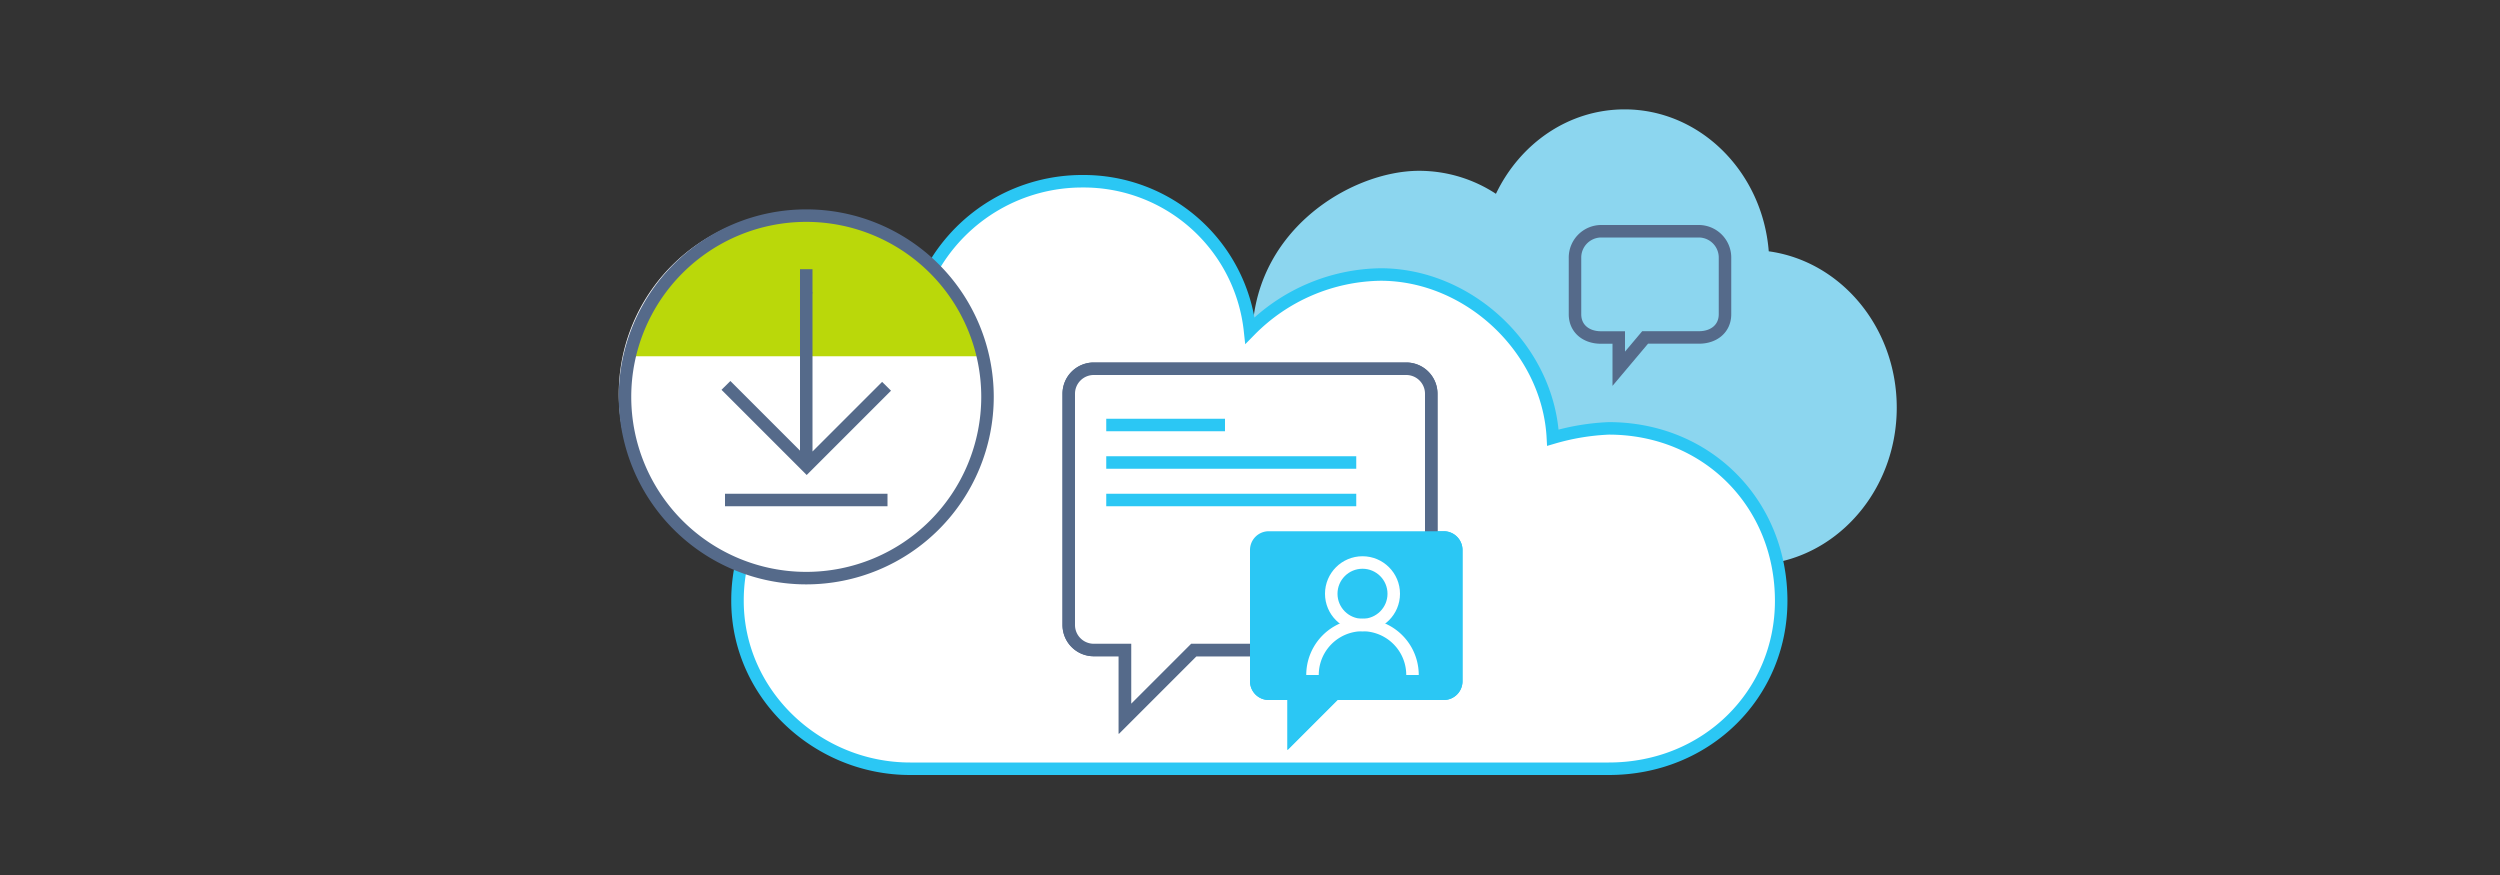 <svg xmlns="http://www.w3.org/2000/svg" viewBox="0 0 400 140">
  <rect x="0" y="0" width="400" height="140" fill="#333333" stroke="none"/>
  <defs>
    <style>
      .cls-1 {
        fill: #8cd6ef;
      }

      .cls-2, .cls-4, .cls-8 {
        fill: #fff;
      }

      .cls-11, .cls-2 {
        stroke: #2bc7f4;
      }

      .cls-10, .cls-11, .cls-2, .cls-3, .cls-8 {
        stroke-miterlimit: 10;
        stroke-width: 2px;
      }

      .cls-10, .cls-11, .cls-3, .cls-7 {
        fill: none;
      }

      .cls-3, .cls-8 {
        stroke: #556a8a;
      }

      .cls-5 {
        fill: #bad80a;
      }

      .cls-6 {
        fill: #556a8a;
      }

      .cls-9 {
        fill: #2bc7f4;
      }

      .cls-10 {
        stroke: #fff;
      }
    </style>
  </defs>
  <title>biztallk-host-integration-popular-downloads</title>
  <g id="ICONS">
    <g>
      <path class="cls-1" d="M283,40.21c-1-12.73-11-22.71-23.06-22.71-9,0-16.75,5.49-20.59,13.51a22.42,22.42,0,0,0-12.3-3.68c-10.92,0-27.1,9.72-26.69,27.61-2.1-.7-12.1-.14-14.42-.14-12,0-10.17.3-10.17,12.81a22.73,22.73,0,0,0,12.55,20.52,20,20,0,0,0,6.77,2l.55.05a125.83,125.83,0,0,0,13.92.88h70.36c1.56,0,3.09-.75,4.56-1.12,10.81-2.24,19-12.46,19-24.73C303.47,52.38,294.55,41.8,283,40.21Z"/>
      <g>
        <path class="cls-2" d="M145.62,68.54h3c-1.49-3.73-3-8.21-3-11.94A27.53,27.53,0,0,1,173.21,29,26.76,26.76,0,0,1,200,52.87a29.9,29.9,0,0,1,20.88-8.95c14.16,0,26.83,11.94,27.58,26.11a37.22,37.22,0,0,1,8.94-1.49c15.66,0,27.59,11.94,27.59,27.6,0,14.92-11.93,26.86-27.59,26.86H145.62C130.71,123,118,111.06,118,96.14a27.53,27.53,0,0,1,27.58-27.6"/>
        <path class="cls-3" d="M256.14,37h15.72A4.21,4.21,0,0,1,276,41.27v9c0,2.36-1.85,3.72-4.14,3.72h-8.64L259,59V54h-2.86c-2.29,0-4.14-1.36-4.14-3.72v-9A4.21,4.21,0,0,1,256.14,37Z"/>
        <g>
          <path class="cls-4" d="M157,63a29,29,0,1,0-29,29A29,29,0,0,0,157,63Z"/>
          <path class="cls-5" d="M123.52,34.5a29.71,29.71,0,0,0-22.75,19.83c-.3.89-.55,1.79-.76,2.67h58c-.2-.88-.46-1.78-.76-2.67A29.72,29.72,0,0,0,134.46,34.5Z"/>
          <path class="cls-3" d="M158,63.5a29,29,0,1,0-29,29A29,29,0,0,0,158,63.5Z"/>
          <g>
            <rect class="cls-6" x="128" y="46.79" width="2" height="0.14"/>
            <polygon class="cls-6" points="129.07 76 115.44 62.37 116.86 60.96 128 72.1 128 43.07 130 43.07 130 72.24 141.14 61.1 142.56 62.51 129.07 76"/>
          </g>
          <rect class="cls-7" x="97" y="32" width="64" height="64"/>
          <rect class="cls-6" x="116" y="79" width="26" height="2"/>
        </g>
        <g>
          <path class="cls-8" d="M225,59H175a4,4,0,0,0-4,4v37a4,4,0,0,0,4,4h5v11l11-11h38V63A4,4,0,0,0,225,59Z"/>
          <path class="cls-9" d="M231,85H203a3,3,0,0,0-3,3v21a3,3,0,0,0,3,3h3v8l8-8h17a3,3,0,0,0,3-3V88A3,3,0,0,0,231,85Z"/>
          <g>
            <circle class="cls-10" cx="218" cy="95" r="5"/>
            <path class="cls-10" d="M210,108a8,8,0,0,1,16,0"/>
          </g>
          <line class="cls-11" x1="177" y1="68" x2="196" y2="68"/>
          <line class="cls-11" x1="177" y1="74" x2="217" y2="74"/>
          <line class="cls-11" x1="177" y1="80" x2="217" y2="80"/>
          <path class="cls-8" d="M225,59H175a4,4,0,0,0-4,4v37a4,4,0,0,0,4,4h5v11l11-11h38V63A4,4,0,0,0,225,59Z"/>
          <path class="cls-9" d="M231,85H203a3,3,0,0,0-3,3v21a3,3,0,0,0,3,3h3v8l8-8h17a3,3,0,0,0,3-3V88A3,3,0,0,0,231,85Z"/>
          <g>
            <circle class="cls-10" cx="218" cy="95" r="5"/>
            <path class="cls-10" d="M210,108a8,8,0,0,1,16,0"/>
          </g>
          <line class="cls-11" x1="177" y1="68" x2="196" y2="68"/>
          <line class="cls-11" x1="177" y1="74" x2="217" y2="74"/>
          <line class="cls-11" x1="177" y1="80" x2="217" y2="80"/>
        </g>
      </g>
    </g>
  </g>
</svg>
